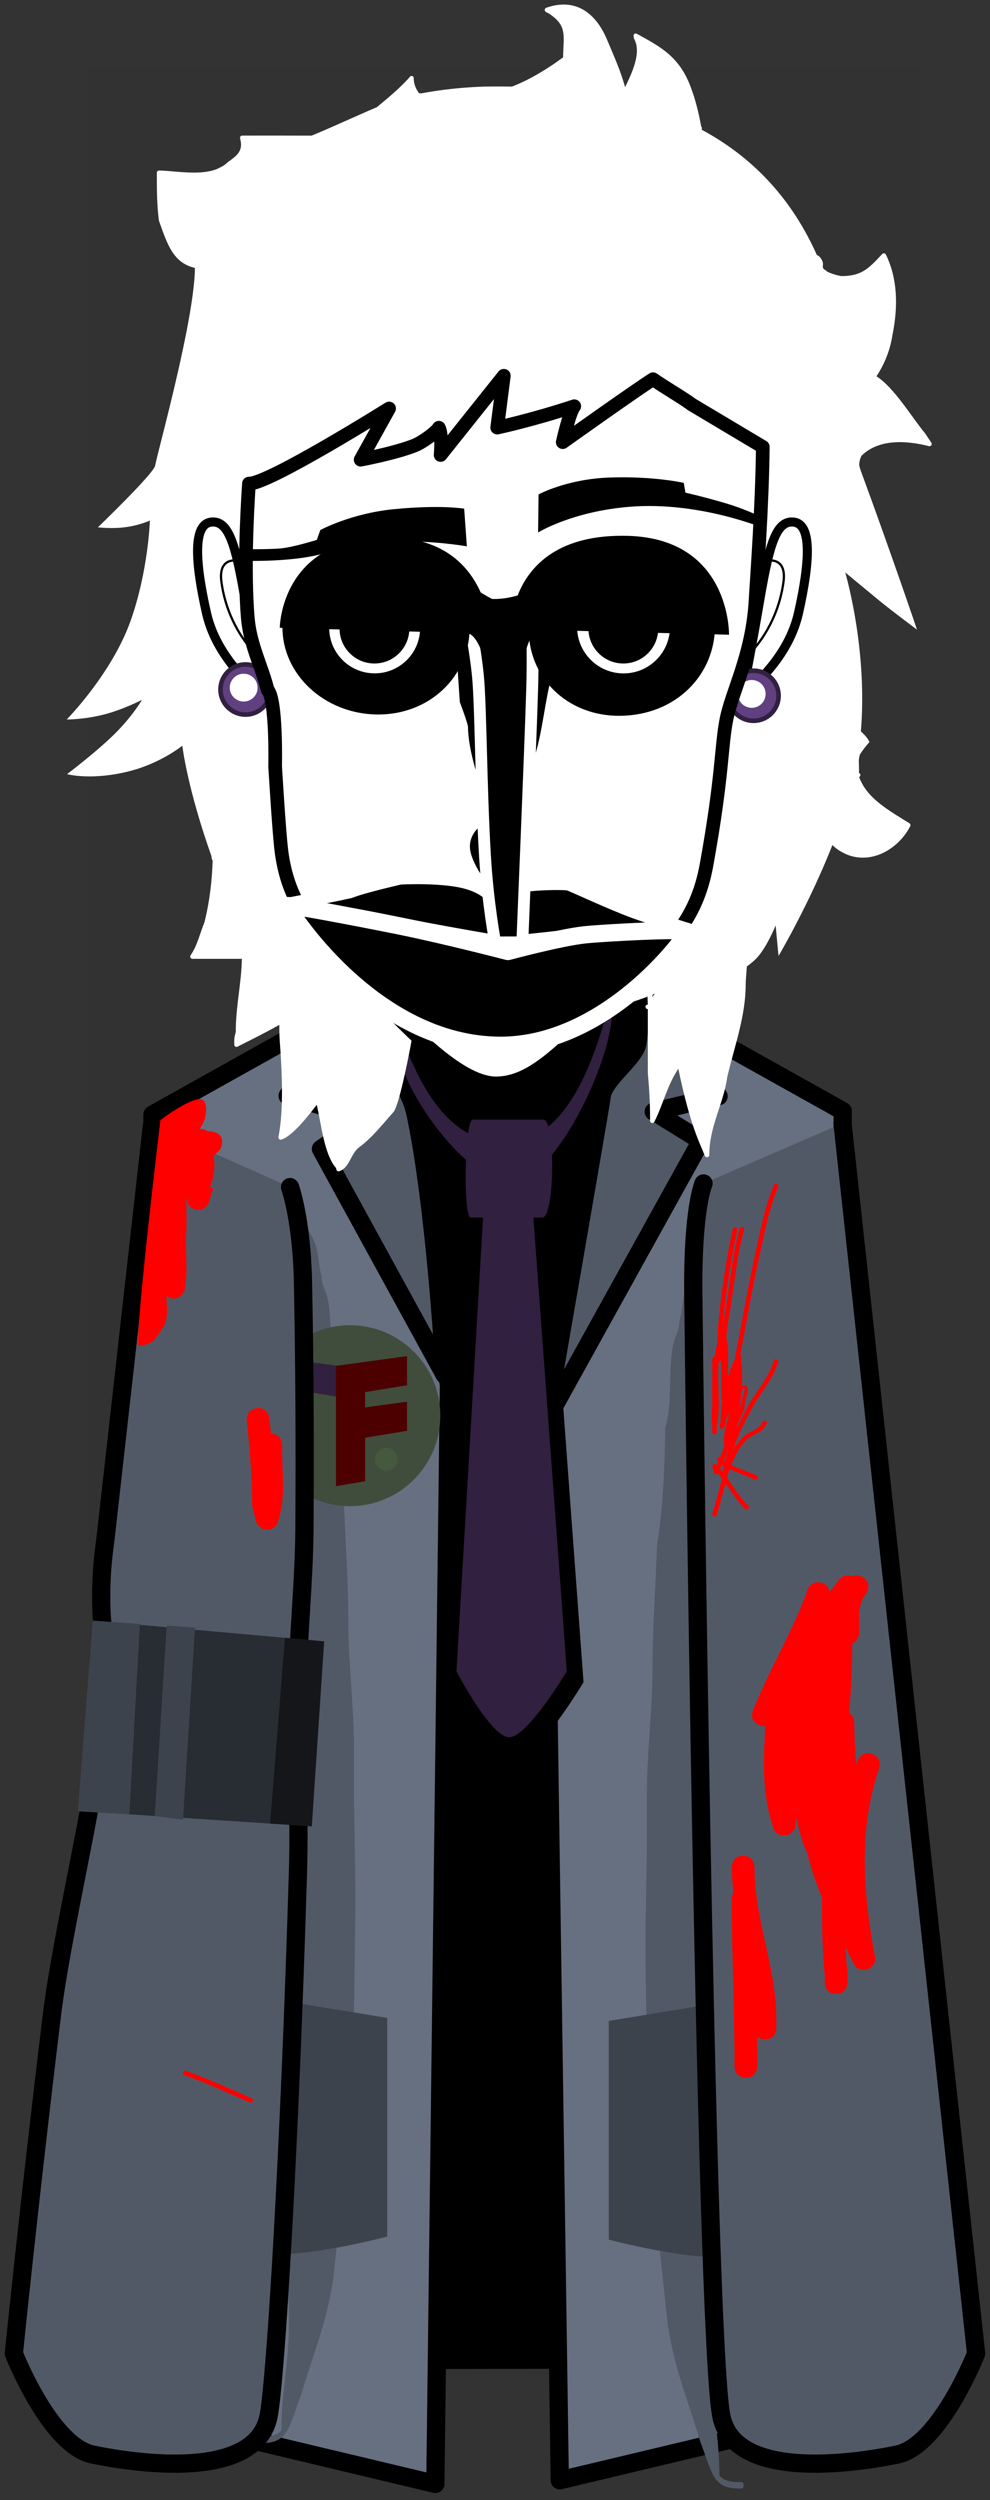 <?xml version="1.0" encoding="UTF-8"?>
<!DOCTYPE svg PUBLIC "-//W3C//DTD SVG 1.1//EN" "http://www.w3.org/Graphics/SVG/1.1/DTD/svg11.dtd">
<svg version="1.2" width="158mm" height="398.8mm" viewBox="0 0 15800 39880" preserveAspectRatio="xMidYMid" fill-rule="evenodd" stroke-width="28.222" stroke-linejoin="round" xmlns="http://www.w3.org/2000/svg" xmlns:ooo="http://xml.openoffice.org/svg/export" xmlns:xlink="http://www.w3.org/1999/xlink" xmlns:presentation="http://sun.com/xmlns/staroffice/presentation" xmlns:smil="http://www.w3.org/2001/SMIL20/" xmlns:anim="urn:oasis:names:tc:opendocument:xmlns:animation:1.0" xmlns:svg="urn:oasis:names:tc:opendocument:xmlns:svg-compatible:1.0" xml:space="preserve">
 <rect x="0" y="0" width="15800" height="39880" fill="#333333" stroke="none"/>
 <defs class="EmbeddedBulletChars">
  <g id="bullet-char-template-57356" transform="scale(0,-0)">
   <path d="M 580,1141 L 1163,571 580,0 -4,571 580,1141 Z"/>
  </g>
  <g id="bullet-char-template-57354" transform="scale(0,-0)">
   <path d="M 8,1128 L 1137,1128 1137,0 8,0 8,1128 Z"/>
  </g>
  <g id="bullet-char-template-10146" transform="scale(0,-0)">
   <path d="M 174,0 L 602,739 174,1481 1456,739 174,0 Z M 1358,739 L 309,1346 659,739 1358,739 Z"/>
  </g>
  <g id="bullet-char-template-10132" transform="scale(0,-0)">
   <path d="M 2015,739 L 1276,0 717,0 1260,543 174,543 174,936 1260,936 717,1481 1274,1481 2015,739 Z"/>
  </g>
  <g id="bullet-char-template-10007" transform="scale(0,-0)">
   <path d="M 0,-2 C -7,14 -16,27 -25,37 L 356,567 C 262,823 215,952 215,954 215,979 228,992 255,992 264,992 276,990 289,987 310,991 331,999 354,1012 L 381,999 492,748 772,1049 836,1024 860,1049 C 881,1039 901,1025 922,1006 886,937 835,863 770,784 769,783 710,716 594,584 L 774,223 C 774,196 753,168 711,139 L 727,119 C 717,90 699,76 672,76 641,76 570,178 457,381 L 164,-76 C 142,-110 111,-127 72,-127 30,-127 9,-110 8,-76 1,-67 -2,-52 -2,-32 -2,-23 -1,-13 0,-2 Z"/>
  </g>
  <g id="bullet-char-template-10004" transform="scale(0,-0)">
   <path d="M 285,-33 C 182,-33 111,30 74,156 52,228 41,333 41,471 41,549 55,616 82,672 116,743 169,778 240,778 293,778 328,747 346,684 L 369,508 C 377,444 397,411 428,410 L 1163,1116 C 1174,1127 1196,1133 1229,1133 1271,1133 1292,1118 1292,1087 L 1292,965 C 1292,929 1282,901 1262,881 L 442,47 C 390,-6 338,-33 285,-33 Z"/>
  </g>
  <g id="bullet-char-template-9679" transform="scale(0,-0)">
   <path d="M 813,0 C 632,0 489,54 383,161 276,268 223,411 223,592 223,773 276,916 383,1023 489,1130 632,1184 813,1184 992,1184 1136,1130 1245,1023 1353,916 1407,772 1407,592 1407,412 1353,268 1245,161 1136,54 992,0 813,0 Z"/>
  </g>
  <g id="bullet-char-template-8226" transform="scale(0,-0)">
   <path d="M 346,457 C 273,457 209,483 155,535 101,586 74,649 74,723 74,796 101,859 155,911 209,963 273,989 346,989 419,989 480,963 531,910 582,859 608,796 608,723 608,648 583,586 532,535 482,483 420,457 346,457 Z"/>
  </g>
  <g id="bullet-char-template-8211" transform="scale(0,-0)">
   <path d="M -4,459 L 1135,459 1135,606 -4,606 -4,459 Z"/>
  </g>
  <g id="bullet-char-template-61548" transform="scale(0,-0)">
   <path d="M 173,740 C 173,903 231,1043 346,1159 462,1274 601,1332 765,1332 928,1332 1067,1274 1183,1159 1299,1043 1357,903 1357,740 1357,577 1299,437 1183,322 1067,206 928,148 765,148 601,148 462,206 346,322 231,437 173,577 173,740 Z"/>
  </g>
 </defs>
 <g class="Page">
  <g class="Graphic">
   <g id="id3">
    <rect class="BoundingBox" stroke="none" fill="none" x="0" y="0" width="15800" height="39880"/>
    <path fill="rgb(0,0,0)" fill-opacity="0.012" stroke="none" d="M 1420,37882 L 1420,1072 14672,1072 14672,37882 1420,37882 Z"/>
    <path fill="rgb(0,0,0)" stroke="none" d="M 2996,37559 C 2996,37559 2916,23839 2896,20404 2891,19641 4006,18313 5396,16982 6165,16246 6543,15045 7986,15037 9457,15029 10098,16188 10865,16975 12183,18328 13031,19720 13031,20401 13028,22411 13034,24752 13044,27047 13068,32427 13114,37552 13114,37552 L 11785,37566 11765,20872 C 11765,20872 11774,20421 11408,20413 10973,20404 11035,20866 11035,20866 L 11061,37564 4957,37575 4918,20824 C 4918,20824 4954,20399 4553,20397 4159,20395 4196,20820 4196,20820 L 4241,37547 2996,37559 Z"/>
    <path fill="none" stroke="rgb(0,0,0)" stroke-width="436" stroke-linejoin="miter" d="M 2996,37559 C 2996,37559 2916,23839 2896,20404 2891,19641 4006,18313 5396,16982 6165,16246 6543,15045 7986,15037 9457,15029 10098,16188 10865,16975 12183,18328 13031,19720 13031,20401 13028,22411 13034,24752 13044,27047 13068,32427 13114,37552 13114,37552 L 11785,37566 11765,20872 C 11765,20872 11774,20421 11408,20413 10973,20404 11035,20866 11035,20866 L 11061,37564 4957,37575 4918,20824 C 4918,20824 4954,20399 4553,20397 4159,20395 4196,20820 4196,20820 L 4241,37547 2996,37559 Z"/>
    <path fill="rgb(102,112,128)" stroke="none" d="M 2459,38553 L 2433,17780 5798,15900 C 5798,15900 5348,16333 5495,16708 5604,16986 6305,17558 6376,17883 6629,19026 7165,22091 7165,22091 L 6948,39623 2459,38553 Z"/>
    <path fill="none" stroke="rgb(0,0,0)" stroke-width="291" stroke-linejoin="miter" d="M 2459,38553 L 2433,17780 5798,15900 C 5798,15900 5348,16333 5495,16708 5604,16986 6305,17558 6376,17883 6629,19026 7165,22091 7165,22091 L 6948,39623 2459,38553 Z"/>
    <path fill="rgb(102,112,128)" stroke="none" d="M 8934,39565 L 8690,22959 C 8690,22959 9648,19583 9900,18440 10068,17678 10084,15842 10084,15842 L 13449,17722 13423,38495 8934,39565 Z"/>
    <path fill="none" stroke="rgb(0,0,0)" stroke-width="291" stroke-linejoin="miter" d="M 8934,39565 L 8690,22959 C 8690,22959 9648,19583 9900,18440 10068,17678 10084,15842 10084,15842 L 13449,17722 13423,38495 8934,39565 Z"/>
    <path fill="rgb(82,89,102)" stroke="none" d="M 8711,22670 C 8711,22670 9566,17759 9605,17477 9643,17208 10136,16877 10173,16638 10304,15812 9968,15289 9968,15289 L 10488,15452 C 10488,15452 10609,16100 10724,16361 10879,16715 11468,17487 11468,17487 L 10434,17732 11189,18197 8711,22670 Z"/>
    <path fill="none" stroke="rgb(0,0,0)" stroke-width="291" stroke-linejoin="miter" stroke-linecap="round" d="M 8711,22670 C 8711,22670 9566,17759 9605,17477 9643,17208 10136,16877 10173,16638 10304,15812 9968,15289 9968,15289 L 10488,15452 C 10488,15452 10609,16100 10724,16361 10879,16715 11468,17487 11468,17487 L 10434,17732 11189,18197 8711,22670 Z"/>
    <path fill="rgb(82,89,102)" stroke="none" d="M 5272,15348 L 5840,15188 C 5840,15188 5555,15787 5778,16311 5950,16740 6500,17144 6633,17775 6957,19308 7098,21933 7098,21933 L 5122,18328 5827,17842 4591,17480 C 4591,17480 4911,17022 5058,16563 5204,16104 5272,15348 5272,15348 Z"/>
    <path fill="none" stroke="rgb(0,0,0)" stroke-width="291" stroke-linejoin="miter" stroke-linecap="round" d="M 5058,16563 C 5204,16104 5272,15348 5272,15348 L 5840,15188 C 5840,15188 5555,15787 5778,16311 5950,16740 6500,17144 6633,17775 6957,19308 7098,21933 7098,21933 L 5122,18328 5827,17842 4591,17480 C 4591,17480 4911,17022 5058,16563 L 5058,16563 Z"/>
    <path fill="rgb(82,89,102)" stroke="none" d="M 4693,19155 C 4726,19155 4726,19206 4726,19206 L 4726,19278 C 4726,19282 4726,19286 4726,19290 4821,19496 4972,19652 5043,19880 5087,20022 5084,20203 5134,20361 5134,20511 5191,20566 5223,20693 5323,21101 5229,21660 5358,22050 5362,22629 5394,23342 5486,23907 5511,24557 5560,25229 5560,25879 5560,26556 5650,27217 5650,27904 5650,28107 5650,28310 5650,28512 L 5650,28514 C 5650,29102 5672,29680 5672,30268 5672,30944 5650,31624 5650,32295 5649,32964 5539,33622 5538,34292 5463,34987 5392,35672 5316,36369 5201,37093 4999,37546 4804,38207 4612,38707 4605,38970 4193,38970 L 4140,38970 C 4140,38970 4106,38970 4106,38920 4106,38869 4140,38869 4140,38869 L 4193,38869 C 4341,38869 4429,38835 4493,38766 4492,38759 4492,38754 4492,38754 4492,38188 4611,37652 4611,37091 4611,36449 4564,35838 4564,35211 4565,34979 4646,34734 4684,34513 4744,34164 4708,33724 4707,33359 4707,33359 4707,33359 4707,33359 4707,33353 4707,33347 4707,33341 4706,33292 4699,33242 4684,33199 L 4683,33115 C 4683,33115 4683,33079 4703,33067 4692,32599 4659,32133 4659,31659 4659,30978 4600,30219 4697,29554 4720,28884 4707,28220 4707,27553 4707,26948 4600,26050 4780,25503 4777,25326 4779,25149 4779,24972 L 4779,24899 C 4779,24899 4779,24870 4794,24856 4783,24556 4760,24258 4710,24035 4687,23371 4707,22698 4707,22033 4707,21394 4707,20755 4707,20117 4707,19838 4664,19595 4660,19320 4635,19264 4614,19204 4600,19139 4600,19139 4589,19091 4621,19075 4653,19059 4664,19107 4664,19107 4668,19125 4672,19142 4677,19160 4681,19157 4686,19155 4693,19155 L 4693,19155 Z"/>
    <path fill="rgb(82,89,102)" stroke="none" d="M 11310,19831 C 11310,19831 11321,19783 11353,19799 11385,19815 11374,19863 11374,19863 11360,19928 11339,19988 11314,20044 11310,20319 11267,20563 11267,20841 L 11267,22757 C 11267,23422 11287,24095 11264,24760 11214,24982 11191,25281 11180,25580 11195,25594 11195,25624 11195,25624 L 11195,25696 C 11195,25873 11197,26050 11194,26227 11375,26774 11267,27673 11267,28277 11267,28945 11254,29609 11277,30278 11374,30943 11315,31703 11315,32383 11315,32857 11282,33323 11271,33792 11291,33803 11291,33839 11291,33839 L 11290,33923 C 11276,33966 11268,34016 11267,34065 11267,34071 11267,34077 11267,34083 11267,34083 11267,34083 11267,34083 11267,34449 11230,34889 11290,35237 11328,35458 11409,35703 11411,35936 11411,36562 11363,37173 11363,37815 11363,38376 11482,38912 11482,39478 11482,39478 11482,39483 11481,39490 11545,39559 11633,39593 11781,39593 L 11834,39593 C 11834,39593 11868,39593 11868,39644 11868,39695 11834,39695 11834,39695 L 11781,39695 C 11369,39694 11362,39431 11170,38931 10975,38270 10773,37817 10658,37093 10582,36396 10511,35711 10436,35016 10436,34346 10325,33688 10324,33020 10324,32349 10302,31668 10302,30992 10302,30405 10324,29827 10324,29239 L 10324,29237 10324,28629 C 10324,27941 10414,27281 10414,26604 10414,25953 10463,25281 10488,24631 10580,24067 10612,23354 10616,22774 10745,22384 10651,21825 10752,21417 10783,21291 10840,21235 10840,21085 10890,20928 10887,20746 10931,20605 11002,20376 11153,20220 11248,20015 11248,20011 11248,20006 11248,20002 L 11248,19930 C 11248,19930 11248,19879 11281,19879 11288,19879 11293,19881 11297,19884 11302,19867 11306,19849 11310,19831 Z"/>
    <path fill="rgb(64,77,60)" stroke="none" d="M 4141,22582 C 4141,21785 4787,21139 5584,21139 6381,21139 7027,21785 7027,22582 7027,23380 6381,24026 5584,24026 4787,24026 4141,23380 4141,22582 L 4141,22582 Z"/>
    <path fill="rgb(77,0,0)" stroke="none" d="M 5391,22279 L 5391,21784 6496,21632 6496,22097 5391,22279 Z"/>
    <path fill="rgb(77,0,0)" stroke="none" d="M 5391,23006 L 5391,22511 6496,22359 6496,22824 5391,23006 Z"/>
    <path fill="rgb(49,32,64)" stroke="none" d="M 4672,22162 L 4672,21690 5367,21784 5367,22279 4672,22162 Z"/>
    <path fill="rgb(77,0,0)" stroke="none" d="M 5362,23707 L 5362,21784 5827,21784 5827,23628 5362,23707 Z"/>
    <path fill="rgb(61,67,77)" stroke="none" d="M 2934,35144 L 2934,31656 6180,32189 6180,35677 C 6180,35677 4821,36036 4238,35940 3760,35862 2934,35144 2934,35144 L 2934,35144 Z"/>
    <path fill="rgb(61,67,77)" stroke="none" d="M 11657,35989 C 11074,36084 9716,35726 9716,35726 L 9716,32237 12962,31704 12962,35193 C 12962,35193 12135,35910 11657,35989 L 11657,35989 Z"/>
    <path fill="rgb(82,89,102)" stroke="none" d="M 4629,18936 C 4629,18936 4815,19457 4835,20438 4861,21695 4867,23030 4859,24382 4854,25203 4756,26148 4741,26969 4723,27995 4785,28895 4755,29874 4624,34248 4403,37899 4290,38524 4098,39587 2161,39294 1480,39154 799,39015 221,37543 221,37543 221,37543 473,35057 827,32156 990,30820 1504,28776 1668,27294 1740,26639 1631,26091 1618,25653 1601,25076 1667,24690 1689,24500 1976,21946 2425,17955 2425,17955 Z"/>
    <path fill="none" stroke="rgb(0,0,0)" stroke-width="291" stroke-linejoin="miter" stroke-linecap="round" d="M 4629,18936 C 4629,18936 4815,19457 4835,20438 4861,21695 4867,23030 4859,24382 4854,25203 4756,26148 4741,26969 4723,27995 4785,28895 4755,29874 4624,34248 4403,37899 4290,38524 4098,39587 2161,39294 1480,39154 799,39015 221,37543 221,37543 221,37543 473,35057 827,32156 990,30820 1504,28776 1668,27294 1740,26639 1631,26091 1618,25653 1601,25076 1667,24690 1689,24500 1976,21946 2425,17955 2425,17955"/>
    <path fill="rgb(82,89,102)" stroke="none" d="M 13446,17919 L 15578,37543 C 15578,37543 14999,39015 14318,39154 13638,39294 11701,39587 11509,38524 11316,37462 11150,27889 11065,20656 11049,19276 11228,18878 11228,18878 Z"/>
    <path fill="none" stroke="rgb(0,0,0)" stroke-width="291" stroke-linejoin="miter" stroke-linecap="round" d="M 13446,17919 L 15578,37543 C 15578,37543 14999,39015 14318,39154 13638,39294 11701,39587 11509,38524 11316,37462 11150,27889 11065,20656 11049,19276 11228,18878 11228,18878"/>
    <path fill="rgb(255,0,0)" stroke="none" d="M 13634,27480 C 13634,27705 13649,27928 13666,28151 13672,28132 13678,28112 13685,28092 13685,28092 13742,27920 13914,27978 14087,28035 14029,28207 14029,28207 13704,29178 13771,30146 13954,31156 L 13963,31207 C 13963,31207 13964,31209 13964,31215 13970,31251 13969,31300 13938,31343 13919,31372 13890,31398 13842,31412 13795,31429 13756,31427 13724,31414 13673,31399 13643,31360 13626,31327 13623,31323 13622,31320 13622,31320 13579,31235 13537,31151 13495,31069 13502,31204 13511,31339 13525,31474 L 13526,31623 C 13526,31623 13526,31805 13344,31805 13162,31805 13162,31623 13162,31623 L 13163,31511 C 13122,31099 13119,30684 13119,30270 13024,30041 12942,29804 12880,29545 12811,29428 12751,29187 12710,28994 L 12694,29110 C 12693,29148 12680,29195 12637,29231 12613,29256 12578,29275 12529,29277 12480,29284 12443,29271 12414,29251 12366,29224 12345,29179 12337,29142 12150,28570 12190,28082 12212,27534 12185,27537 12154,27533 12118,27519 11949,27452 12017,27283 12017,27283 12239,26732 12542,26200 12780,25647 L 12881,25377 C 12889,25339 12910,25297 12958,25269 12986,25249 13024,25235 13072,25242 13121,25243 13156,25263 13181,25287 13220,25319 13235,25360 13238,25396 13252,25380 13265,25364 13278,25348 L 13385,25206 C 13385,25206 13475,25085 13602,25147 13645,25125 13705,25117 13776,25164 13927,25265 13826,25416 13826,25416 L 13771,25492 C 13689,25687 13712,25826 13712,26042 13712,26042 13712,26172 13602,26212 13601,26579 13585,26952 13552,27323 13634,27373 13634,27480 13634,27480 L 13634,27480 Z"/>
    <path fill="rgb(255,0,0)" stroke="none" d="M 11722,32960 L 11722,32852 C 11722,31995 11678,31143 11678,30286 11678,30286 11678,30233 11706,30185 11690,30052 11679,29919 11678,29785 11678,29785 11678,29604 11860,29604 12042,29604 12042,29785 12042,29785 12035,30587 12385,31377 12390,32178 L 12390,32352 C 12390,32352 12390,32533 12208,32533 12149,32533 12110,32514 12083,32489 12084,32610 12085,32731 12085,32852 L 12085,32960 C 12085,32960 12085,33142 11903,33142 11722,33142 11722,32960 11722,32960 Z"/>
    <path fill="rgb(255,0,0)" stroke="none" d="M 3521,18319 C 3502,18364 3448,18394 3408,18438 3441,18611 3414,18778 3351,18938 L 3402,18953 3338,19167 C 3317,19244 3246,19300 3163,19300 3073,19300 2998,19234 2984,19148 L 2972,19081 C 2974,19300 2985,19551 2965,19781 2973,19974 2975,20165 2975,20346 L 2969,20356 2974,20356 2952,20550 C 2943,20642 2866,20714 2771,20714 2729,20714 2690,20699 2659,20674 2657,20682 2655,20689 2654,20697 2673,20889 2680,21083 2590,21193 2582,21202 2574,21211 2565,21220 L 2571,21225 2464,21375 C 2431,21422 2280,21469 2218,21469 2126,21469 2560,17868 2560,17868 2560,17868 3005,17527 3197,17533 3325,17537 3307,17823 3218,17956 3208,17973 3197,17991 3187,18011 3233,18011 3280,18010 3308,18045 3446,18040 3609,18107 3521,18319 Z M 3413,18170 C 3414,18170 3415,18170 3416,18169 3413,18166 3410,18162 3406,18159 3409,18162 3411,18166 3413,18170 Z M 3401,18154 C 3402,18155 3403,18155 3403,18156 3402,18155 3401,18154 3400,18152 L 3401,18154 Z"/>
    <path fill="rgb(255,0,0)" stroke="none" d="M 4504,23168 C 4503,23552 4560,23879 4443,24252 4437,24290 4419,24333 4373,24364 4345,24386 4309,24402 4260,24398 4211,24400 4175,24382 4149,24359 4104,24327 4088,24283 4084,24244 L 4026,24037 C 4022,23576 3989,23123 3938,22665 3938,22665 3918,22484 4099,22464 4279,22444 4299,22625 4299,22625 4308,22707 4317,22789 4325,22870 4504,22872 4504,23052 4504,23052 L 4504,23168 Z"/>
    <path fill="rgb(255,0,0)" stroke="none" d="M 2922,33055 C 2934,33021 2968,33034 2968,33034 L 3015,33050 C 3356,33174 3684,33328 4017,33470 4017,33470 4050,33485 4036,33518 4022,33551 3988,33537 3988,33537 3656,33395 3330,33242 2990,33119 L 2944,33102 C 2944,33102 2909,33089 2922,33055 L 2922,33055 Z"/>
    <path fill="rgb(255,0,0)" stroke="none" d="M 12091,23587 C 12075,23620 12042,23603 12042,23603 L 12042,23603 C 11926,23546 11776,23498 11646,23435 11630,23480 11616,23525 11602,23571 11703,23712 11795,23863 11916,23993 L 11940,24019 C 11940,24019 11964,24045 11938,24070 11911,24095 11886,24068 11886,24068 L 11862,24042 C 11757,23929 11673,23798 11586,23673 11586,23676 11586,23678 11586,23680 11586,23680 11586,23707 11562,23715 11521,23870 11485,24024 11439,24164 11439,24164 11427,24198 11393,24187 11358,24175 11370,24141 11370,24141 11424,23977 11465,23797 11515,23619 11516,23605 11517,23592 11518,23579 11499,23553 11479,23528 11459,23503 11452,23512 11442,23518 11430,23518 11413,23518 11399,23506 11395,23490 L 11370,23402 C 11367,23395 11366,23385 11370,23375 11373,23369 11377,23362 11386,23358 11394,23352 11402,23351 11409,23353 11420,23353 11428,23359 11432,23366 11435,23368 11437,23371 11440,23374 11448,23355 11456,23336 11464,23318 11460,23314 11455,23310 11451,23306 11451,23306 11426,23280 11451,23254 11467,23239 11483,23242 11492,23247 11517,23186 11540,23125 11563,23063 11551,23022 11550,22967 11556,22910 11565,22811 11592,22710 11627,22609 11627,22585 11628,22560 11630,22535 11617,22577 11603,22615 11586,22647 11586,22664 11585,22680 11585,22697 L 11580,22703 11583,22704 11554,22770 C 11549,22783 11536,22792 11520,22792 11500,22792 11484,22776 11484,22756 11484,22754 11484,22752 11485,22750 L 11495,22678 11502,22679 C 11499,22582 11507,22474 11524,22364 11524,22352 11525,22340 11526,22327 11513,22317 11513,22299 11513,22299 11513,22103 11508,21901 11509,21699 11505,21708 11495,21717 11477,21717 11475,21717 11473,21717 11471,21717 11440,22059 11506,22413 11441,22742 11441,22752 11441,22762 11441,22771 L 11441,22844 C 11441,22864 11424,22880 11404,22880 11384,22880 11368,22864 11368,22844 11368,22833 11368,22748 11368,22737 11343,22639 11368,22492 11368,22408 11368,22286 11366,22166 11368,22048 11368,21926 11368,21804 11368,21681 11368,21681 11368,21647 11401,21645 11412,21580 11426,21514 11445,21448 11459,21089 11501,20725 11555,20374 11592,20132 11632,19894 11684,19656 L 11696,19602 C 11696,19602 11704,19566 11739,19574 11775,19582 11767,19617 11767,19617 L 11755,19672 C 11703,19909 11664,20145 11627,20385 11583,20667 11548,20958 11528,21247 11537,21159 11548,21072 11563,20986 11645,20536 11677,20064 11799,19623 L 11805,19600 C 11805,19600 11815,19565 11850,19575 11885,19584 11875,19619 11875,19619 L 11869,19643 C 11748,20081 11716,20551 11635,20999 11613,21116 11600,21236 11592,21357 11617,21424 11621,21546 11622,21603 11623,21726 11619,21848 11614,21970 11647,21865 11685,21768 11724,21687 11733,21638 11742,21588 11752,21538 11852,21039 11933,20536 12045,20040 12130,19661 12197,19271 12349,18913 L 12352,18905 C 12352,18905 12366,18872 12400,18886 12433,18900 12419,18933 12419,18933 L 12416,18941 C 12266,19296 12200,19681 12116,20056 12004,20551 11923,21054 11824,21553 11820,21570 11817,21587 11813,21605 11822,21611 11827,21620 11828,21631 L 11834,21703 11825,21704 C 11848,21827 11849,21970 11839,22120 11905,22063 11972,22136 11917,22275 11890,22347 11885,22408 11876,22484 11835,22569 11799,22655 11764,22741 11762,22757 11760,22772 11758,22787 11815,22662 11876,22544 11933,22438 12056,22216 12250,21992 12333,21755 L 12351,21705 C 12351,21705 12363,21671 12398,21683 12432,21696 12420,21730 12420,21730 L 12402,21780 C 12314,22021 12122,22246 11997,22473 11908,22637 11809,22833 11731,23036 11730,23055 11729,23074 11728,23092 11765,23032 11808,22976 11857,22925 11942,22837 12080,22817 12138,22729 L 12174,22678 C 12174,22678 12195,22648 12225,22669 12254,22690 12233,22720 12233,22720 L 12197,22771 C 12121,22872 12002,22879 11909,22975 11802,23085 11728,23221 11671,23369 11802,23434 11960,23481 12074,23538 L 12075,23538 C 12075,23538 12107,23554 12091,23587 L 12091,23587 Z M 11704,23109 C 11697,23129 11690,23150 11683,23170 11696,23145 11710,23120 11725,23096 11718,23101 11711,23105 11704,23109 L 11704,23109 Z M 11621,23129 C 11619,23128 11618,23128 11617,23128 11596,23184 11574,23241 11551,23297 11556,23301 11561,23304 11567,23308 11582,23249 11600,23189 11621,23129 L 11621,23129 Z M 11494,23431 L 11494,23432 11494,23432 11494,23432 C 11506,23447 11519,23462 11531,23477 11536,23446 11542,23414 11549,23382 11540,23376 11532,23370 11523,23364 11514,23387 11504,23409 11494,23431 L 11494,23431 Z M 11659,23015 C 11654,23031 11648,23046 11642,23062 11642,23063 11643,23064 11643,23065 11648,23050 11654,23035 11660,23020 11660,23018 11660,23017 11659,23015 L 11659,23015 Z M 11829,22231 C 11822,22312 11811,22394 11801,22475 11802,22472 11804,22468 11806,22464 11810,22427 11893,22162 11887,22154 11860,22119 11844,22168 11829,22231 L 11829,22231 Z"/>
    <path fill="rgb(40,44,51)" stroke="none" d="M 1331,28894 L 1481,25852 5173,26182 4976,29133 1331,28894 Z"/>
    <path fill="rgb(61,67,77)" stroke="none" d="M 1243,28894 L 1481,25852 2233,25905 2064,28942 1243,28894 Z"/>
    <path fill="rgb(61,67,77)" stroke="none" d="M 2921,29028 L 2470,28969 2660,25931 3112,25962 2921,29028 Z"/>
    <path fill="rgb(20,22,26)" stroke="none" d="M 4548,26126 L 5173,26182 4976,29133 4311,29089 4548,26126 Z"/>
    <path fill="rgb(69,89,62)" stroke="none" d="M 5984,23276 C 5984,23176 6065,23094 6166,23094 6266,23094 6347,23176 6347,23276 6347,23377 6266,23458 6166,23458 6065,23458 5984,23377 5984,23276 L 5984,23276 Z"/>
    <path fill="rgb(0,0,0)" stroke="none" d="M 7255,26834 L 7725,18810 C 7951,18695 8164,18550 8294,18517 8412,18487 8553,18505 8700,18530 L 9313,26834 C 9313,26834 8579,28062 8239,28062 7894,28062 7255,26834 7255,26834 L 7255,26834 Z"/>
    <path fill="rgb(0,0,0)" stroke="none" d="M 7815,16629 C 7797,16633 7763,16603 7719,16554 7809,16554 7918,16554 8037,16554 7961,16589 7886,16615 7815,16629 L 7815,16629 Z"/>
    <path fill="rgb(49,32,64)" stroke="none" d="M 9768,16122 C 9768,16971 8818,18873 8150,18873 7483,18873 6308,17349 6308,16500 6308,15651 6585,18336 8150,18226 9514,18129 9768,15274 9768,16122 L 9768,16122 Z"/>
    <path fill="rgb(49,32,64)" stroke="none" d="M 7770,18382 L 8434,18355 9046,26660 C 9046,26660 8419,27712 8127,27712 7832,27712 7285,26660 7285,26660 L 7770,18382 Z"/>
    <path fill="rgb(49,32,64)" stroke="none" d="M 8672,17859 C 8866,17859 8858,19423 8654,19423 L 7512,19423 C 7389,19423 7412,17859 7548,17859 L 8672,17859 Z"/>
    <path fill="rgb(255,255,255)" stroke="none" d="M 1562,8412 C 1562,8412 2458,7551 2477,7425 2508,7216 3441,3918 2986,3947 2530,3975 2821,2833 3766,2575 4010,2508 4694,2276 4782,2241 5481,1966 6140,1618 6518,1532 6880,1450 7274,1398 7704,1382 14191,1249 13374,6520 13740,7515 14241,8878 14635,10044 14635,10044 14635,10044 14233,9745 14042,9588 13864,9442 13489,9131 13489,9131 13489,9131 13939,10635 13680,12139 13453,13518 12425,15249 12425,15249 L 12379,14763 C 12379,14763 12230,15130 12065,15295 11899,15460 11589,15622 11589,15622 L 11430,15205 C 11430,15205 10598,16273 8085,16252 5715,16215 4296,14700 4296,14700 L 4279,15086 C 4279,15086 3713,14607 3381,13675 2985,12563 2910,11895 2910,11895 2910,11895 2570,12171 2079,12298 1464,12458 1070,12349 1070,12349 1070,12349 1594,11954 1881,11655 2137,11389 2266,11164 2266,11164 2266,11164 1959,11322 1651,11400 1328,11480 1065,11477 1065,11477 1065,11477 1788,10744 2087,9896 2369,9095 2392,8303 2392,8303 2392,8303 2194,8399 1908,8419 1727,8431 1562,8412 1562,8412 L 1562,8412 Z"/>
    <path fill="rgb(255,255,255)" stroke="none" d="M 3759,13818 C 3950,13912 4208,13950 4376,14040 4571,14145 4711,14414 4880,14563 5192,14838 5585,15113 5745,15507 5751,15516 5751,15525 5749,15532 5748,15540 5744,15548 5735,15554 L 5714,15575 C 5485,15801 5149,15947 4872,16097 4527,16326 4170,16506 3798,16692 3794,16696 3787,16699 3778,16700 3771,16701 3763,16700 3756,16695 3748,16691 3744,16683 3741,16677 3738,16669 3737,16662 3739,16656 L 3739,16590 C 3740,16547 3750,16505 3763,16464 3761,16059 3854,15683 3860,15295 3612,15295 3325,15295 3080,15295 3074,15296 3066,15296 3057,15291 3051,15289 3044,15284 3040,15276 3035,15268 3035,15260 3037,15253 3038,15243 3042,15237 3046,15232 L 3052,15223 C 3152,15072 3194,14879 3263,14712 3346,14379 3383,14059 3394,13728 3389,13719 3384,13710 3379,13700 L 3375,13659 C 3375,13659 3375,13634 3397,13625 3399,13523 3398,13420 3397,13314 3299,13003 3066,12508 3061,12206 3061,12206 3061,12169 3097,12169 3133,12169 3133,12206 3133,12206 3131,12290 3203,12311 3228,12388 3328,12687 3375,12998 3468,13303 3472,13442 3472,13578 3468,13712 3539,13834 3585,13816 3759,13818 L 3759,13818 Z"/>
    <path fill="rgb(255,255,255)" stroke="none" d="M 6711,1484 C 6714,1501 6719,1517 6726,1533 6870,1684 7114,1754 7311,1610 7473,1585 7626,1549 7784,1485 L 7795,1481 C 7795,1481 7796,1481 7798,1480 7801,1479 7802,1479 7802,1479 8169,1430 8557,1214 8868,1000 8905,973 8942,947 8980,920 L 8987,914 C 8990,571 9064,413 8757,214 L 8718,194 C 8712,192 8705,188 8700,178 8696,173 8693,165 8694,156 8695,146 8698,139 8703,134 8709,126 8717,123 8723,122 9171,-33 9500,188 9687,630 9792,881 9904,1125 9976,1391 10086,1163 10245,836 10117,613 L 10113,583 C 10111,576 10110,567 10114,557 10116,550 10120,543 10128,539 10135,534 10142,533 10148,534 10157,535 10163,537 10167,541 10544,747 10836,903 11016,1369 11096,1576 11151,1796 11191,2020 11203,2030 11203,2048 11203,2048 L 11198,2057 C 11245,2328 11272,2604 11297,2870 11313,3039 11316,3209 11324,3378 L 11327,3427 C 11327,3427 11328,3464 11294,3465 11261,3467 11259,3431 11259,3431 L 11257,3382 C 11249,3214 11246,3045 11230,2878 11206,2626 11181,2366 11139,2110 11099,2116 11068,2132 11019,2132 10691,2309 10131,2109 9774,2109 9379,2096 8909,1987 8518,1901 8434,1883 7971,1828 7943,1745 7916,1664 8006,1562 8108,1480 8010,1513 7912,1537 7814,1551 L 7808,1553 C 7652,1616 7496,1658 7335,1678 7239,1746 7037,1747 6864,1711 6920,1775 6971,1843 6974,1927 6963,2310 6565,2361 6331,2512 6213,2588 6150,2720 6026,2786 5894,2788 5764,2779 5635,2758 5597,2884 5552,3007 5521,3108 5363,3540 5121,4014 4714,4246 4369,4443 4034,4659 3683,4849 3683,4849 3672,4854 3661,4852 3634,4903 3607,4953 3578,5004 3464,5211 3275,5366 3050,5407 L 3043,5408 C 3037,5411 3029,5412 3020,5408 3014,5406 3008,5402 3003,5393 2998,5386 2997,5378 2998,5371 2998,5360 3002,5353 3007,5348 3194,5053 3147,4638 3292,4324 L 3291,4295 C 2802,4282 2697,3979 2537,3522 2505,3283 2503,3047 2503,2805 L 2503,2757 C 2503,2744 2508,2736 2513,2731 2518,2725 2525,2720 2537,2720 2538,2720 2538,2720 2538,2720 2852,2725 3371,2848 3635,2587 3765,2494 3881,2418 3838,2235 L 3833,2215 C 3832,2211 3831,2206 3831,2200 3831,2189 3833,2182 3837,2177 3841,2171 3847,2167 3856,2164 3862,2163 3866,2163 3871,2163 4265,2163 4658,2162 5052,2164 5066,2160 5081,2156 5095,2153 5125,2160 5155,2165 5187,2169 5424,2073 5636,1891 5877,1828 6092,1639 6302,1485 6506,1266 L 6541,1227 C 6545,1221 6551,1215 6561,1213 6567,1211 6574,1210 6582,1215 6591,1218 6596,1224 6599,1230 6604,1239 6604,1247 6603,1254 6604,1339 6637,1421 6690,1490 L 6711,1484 Z"/>
    <path fill="rgb(255,255,255)" stroke="none" d="M 13748,7272 C 13589,7581 14015,8106 13796,8385 13743,8452 13608,8424 13535,8449 12988,8442 12984,7524 13039,7146 13099,6737 13014,6106 12914,5709 12871,5217 12761,4788 12809,4291 12823,4262 12851,4212 12885,4167 12753,4008 12657,3809 12526,3613 12526,3613 12505,3583 12536,3562 12566,3542 12586,3573 12586,3573 12713,3763 12803,3958 12931,4113 12992,4055 13064,4036 13122,4160 13158,4235 13093,4270 13179,4312 L 13201,4333 C 13266,4364 13340,4389 13426,4404 13735,4405 13851,4297 14053,4081 L 14074,4058 C 14077,4053 14082,4048 14090,4045 14090,4045 14090,4045 14090,4045 14096,4042 14103,4039 14111,4040 14120,4042 14126,4046 14131,4051 14131,4051 14131,4051 14131,4051 14137,4057 14141,4063 14142,4068 14328,4455 14333,4899 14244,5339 14208,5579 14121,5800 13988,6003 14269,6180 14551,6656 14765,6914 14792,6955 14820,6996 14847,7037 L 14860,7057 C 14865,7062 14870,7069 14869,7080 14870,7087 14869,7095 14863,7103 14858,7111 14851,7115 14844,7116 14834,7120 14825,7119 14819,7115 14455,7024 14019,7001 13748,7272 L 13748,7272 Z M 13010,4199 C 13002,4187 12995,4178 12986,4175 12994,4183 13002,4191 13010,4199 L 13010,4199 Z"/>
    <path fill="rgb(255,255,255)" stroke="none" d="M 13731,12363 C 13731,12382 13721,12391 13711,12395 13826,12706 14111,12884 14445,13090 14466,13103 14487,13116 14507,13128 L 14512,13131 C 14523,13137 14527,13145 14529,13152 14532,13160 14532,13169 14526,13180 14353,13523 13925,13802 13508,13628 13377,13571 13264,13483 13190,13361 L 13158,13309 C 13154,13304 13152,13298 13151,13293 13149,13289 13148,13283 13149,13276 13152,12942 13309,12527 13469,12236 13469,12235 13468,12235 13468,12234 13334,11934 13223,11566 13222,11202 13221,11195 13222,11185 13230,11177 13234,11171 13240,11166 13250,11165 13259,11162 13267,11163 13273,11166 13284,11170 13289,11179 13292,11186 L 13323,11248 C 13382,11366 13484,11457 13585,11540 L 13585,10885 C 13585,10885 13585,10849 13622,10849 13658,10849 13658,10885 13658,10885 L 13658,11599 C 13752,11675 13836,11748 13876,11836 13811,11911 13765,11970 13724,12035 13714,12070 13706,12105 13706,12145 13706,12168 13713,12263 13708,12329 13718,12333 13731,12342 13731,12363 L 13731,12363 Z M 13517,12152 C 13542,12102 13563,12057 13585,12014 L 13585,11628 C 13485,11554 13382,11481 13300,11355 13322,11637 13400,11935 13512,12160 13514,12158 13515,12155 13517,12152 Z M 13552,12237 C 13554,12242 13557,12247 13560,12251 13559,12242 13559,12232 13559,12224 13557,12228 13554,12233 13552,12237 Z"/>
    <path fill="rgb(255,255,255)" stroke="none" d="M 4459,16268 C 4423,16270 4421,16233 4421,16233 L 4426,16212 C 4426,16212 4426,16212 4426,16212 4426,16211 4426,16211 4426,16211 L 4437,16160 C 4450,16155 4459,16150 4466,16145 4467,16127 4468,16109 4469,16091 4461,16082 4449,16073 4437,16063 4437,16059 4438,16054 4438,16050 4436,16053 4434,16056 4432,16059 4392,16026 4344,15985 4359,15926 4384,15826 4440,15738 4501,15652 4509,15536 4513,15420 4511,15305 4511,15305 4511,15268 4547,15268 4583,15267 4584,15304 4584,15304 4585,15384 4583,15465 4580,15546 4687,15399 4785,15248 4758,15042 4761,14986 4732,14899 4762,14844 4965,15097 5259,15294 5433,15568 5810,15878 6609,16329 6612,16346 6563,16669 6375,17630 6281,17737 6105,17935 5937,18150 5735,18298 5600,18396 5578,18627 5418,18682 5418,18683 5417,18683 5417,18683 5404,18687 5394,18686 5387,18682 5380,18678 5373,18671 5369,18658 5369,18657 5369,18656 5369,18655 L 5362,18631 C 5172,18412 5127,17926 5055,17624 4931,17784 4677,18115 4498,18176 4492,18179 4485,18181 4475,18180 4469,18179 4461,18177 4454,18171 4448,18165 4445,18157 4444,18151 4442,18142 4443,18135 4445,18129 L 4448,18114 C 4530,17687 4499,17062 4465,16611 4457,16497 4456,16382 4460,16267 4460,16267 4459,16267 4459,16268 L 4459,16268 Z M 4426,16211 C 4429,16162 4433,16112 4437,16063 4436,16062 4434,16060 4432,16059 4413,16088 4395,16117 4379,16145 4367,16166 4393,16187 4426,16212 L 4426,16211 Z"/>
    <path fill="rgb(255,255,255)" stroke="none" d="M 12130,9544 C 12280,8675 12391,8292 12673,8329 12955,8367 12931,8947 12743,9782 12564,10575 11847,11086 11847,11086 11847,11086 11981,10413 12130,9544 L 12130,9544 Z"/>
    <path fill="none" stroke="rgb(0,0,0)" stroke-width="145" stroke-linejoin="miter" d="M 12130,9544 C 12280,8675 12391,8292 12673,8329 12955,8367 12931,8947 12743,9782 12564,10575 11847,11086 11847,11086 11847,11086 11981,10413 12130,9544 L 12130,9544 Z"/>
    <path fill="none" stroke="rgb(0,0,0)" stroke-width="36" stroke-linejoin="miter" stroke-linecap="round" d="M 12190,8953 C 12190,8953 12565,8836 12504,9284 12394,10088 11876,10513 11876,10513"/>
    <path fill="rgb(96,64,128)" stroke="none" d="M 12027,10699 C 12247,10699 12426,10878 12426,11099 12426,11319 12247,11498 12027,11498 11806,11498 11627,11319 11627,11099 11627,10878 11806,10699 12027,10699 Z"/>
    <path fill="none" stroke="rgb(49,32,64)" stroke-width="73" stroke-linejoin="miter" d="M 11627,11099 C 11627,10878 11806,10699 12027,10699 12247,10699 12426,10878 12426,11099 12426,11319 12247,11498 12027,11498 11806,11498 11627,11319 11627,11099 L 11627,11099 Z"/>
    <path fill="rgb(255,255,255)" stroke="none" d="M 11997,10847 C 12120,10847 12219,10946 12219,11069 12219,11192 12120,11291 11997,11291 11875,11291 11775,11192 11775,11069 11775,10946 11875,10847 11997,10847 Z"/>
    <path fill="rgb(255,255,255)" stroke="none" d="M 4191,11086 C 4191,11086 3475,10575 3296,9782 3107,8947 3083,8367 3365,8329 3647,8292 3758,8675 3908,9544 4057,10413 4191,11086 4191,11086 L 4191,11086 Z"/>
    <path fill="none" stroke="rgb(0,0,0)" stroke-width="145" stroke-linejoin="miter" d="M 4191,11086 C 4191,11086 3475,10575 3296,9782 3107,8947 3083,8367 3365,8329 3647,8292 3758,8675 3908,9544 4057,10413 4191,11086 4191,11086 L 4191,11086 Z"/>
    <path fill="none" stroke="rgb(0,0,0)" stroke-width="36" stroke-linejoin="miter" stroke-linecap="round" d="M 4162,10513 C 4162,10513 3644,10088 3534,9284 3473,8836 3848,8953 3848,8953"/>
    <path fill="rgb(96,64,128)" stroke="none" d="M 3519,10999 C 3519,10778 3698,10599 3919,10599 4139,10599 4318,10778 4318,10999 4318,11220 4139,11399 3919,11399 3698,11399 3519,11220 3519,10999 L 3519,10999 Z"/>
    <path fill="none" stroke="rgb(49,32,64)" stroke-width="73" stroke-linejoin="miter" d="M 3519,10999 C 3519,10778 3698,10599 3919,10599 4139,10599 4318,10778 4318,10999 4318,11220 4139,11399 3919,11399 3698,11399 3519,11220 3519,10999 Z"/>
    <path fill="rgb(255,255,255)" stroke="none" d="M 3889,10747 C 4012,10747 4111,10847 4111,10969 4111,11092 4012,11191 3889,11191 3766,11191 3667,11092 3667,10969 3667,10847 3766,10747 3889,10747 Z"/>
    <path fill="rgb(255,255,255)" stroke="none" d="M 10305,16074 C 10291,16041 10325,16027 10325,16027 L 10339,16027 C 10339,15953 10339,15880 10339,15806 10339,15806 10339,15770 10375,15770 10411,15770 10411,15806 10411,15806 10411,15840 10411,15874 10411,15908 10474,15806 10538,15755 10639,15666 10651,15656 10672,15443 10706,15396 10842,15204 11014,15104 11214,14998 11327,14929 11724,14707 11854,14805 11992,14909 11901,15534 11901,15700 11901,16213 11720,16696 11606,17183 11550,17600 11320,17967 11320,18421 11320,18429 11319,18439 11311,18447 11307,18452 11300,18457 11291,18458 11281,18461 11273,18459 11267,18456 11257,18451 11252,18443 11249,18436 11230,18391 11186,18286 11167,18241 11016,17884 10906,17436 10826,17048 10647,17316 10587,17607 10445,17892 10442,17899 10437,17907 10426,17911 10420,17914 10412,17916 10403,17913 10393,17911 10387,17906 10383,17901 10375,17893 10374,17883 10375,17875 L 10375,17840 C 10375,17596 10361,17358 10339,17116 10338,16776 10339,16436 10339,16097 10328,16097 10313,16094 10305,16074 L 10305,16074 Z"/>
    <path fill="rgb(255,255,255)" stroke="none" d="M 3953,9839 C 3896,9112 3940,8209 3973,7714 4274,7729 6210,6516 6210,6516 L 5756,7333 C 5756,7333 6298,7232 6615,7107 6756,7051 6976,6881 7004,6823 7062,6936 7032,7258 7032,7258 L 8041,5994 7935,6821 C 7935,6821 8491,6703 9165,6480 9089,6565 8981,7053 8981,7053 8981,7053 10106,6251 10422,6049 10640,6200 10885,6337 11039,6452 11417,6678 11796,6904 12174,7129 12164,8098 12079,9208 12054,9644 11993,10468 11686,11025 11596,11464 11507,11903 11537,12356 11276,13796 11113,14694 10671,15093 9819,15927 8968,16761 8504,17272 7928,17282 7374,17292 6629,16540 5903,15773 5129,14955 4613,14540 4491,13572 4453,13270 4391,12223 4391,12223 4391,12223 4416,11158 4271,11004 4174,10615 3989,10291 3953,9839 L 3953,9839 Z"/>
    <path fill="none" stroke="rgb(0,0,0)" stroke-width="218" stroke-linejoin="miter" d="M 3953,9839 C 3896,9112 3940,8209 3973,7714 4274,7729 6210,6516 6210,6516 L 5756,7333 C 5756,7333 6298,7232 6615,7107 6756,7051 6976,6881 7004,6823 7062,6936 7032,7258 7032,7258 L 8041,5994 7935,6821 C 7935,6821 8491,6703 9165,6480 9089,6565 8981,7053 8981,7053 8981,7053 10106,6251 10422,6049 10640,6200 10885,6337 11039,6452 11417,6678 11796,6904 12174,7129 12164,8098 12079,9208 12054,9644 11993,10468 11686,11025 11596,11464 11507,11903 11537,12356 11276,13796 11113,14694 10671,15093 9819,15927 8968,16761 8504,17272 7928,17282 7374,17292 6629,16540 5903,15773 5129,14955 4613,14540 4491,13572 4453,13270 4391,12223 4391,12223 4391,12223 4416,11158 4271,11004 4174,10615 3989,10291 3953,9839 L 3953,9839 Z"/>
    <path fill="rgb(0,0,0)" stroke="none" d="M 10939,7859 C 10939,7859 11161,7906 11558,8021 11921,8126 12205,8274 12205,8274 L 12233,8444 C 12233,8444 11179,7989 10036,8085 9122,8162 8588,8494 8588,8494 L 8595,7887 C 8595,7887 9049,7639 9738,7617 10450,7594 10913,7703 10913,7703 L 10939,7859 Z"/>
    <path fill="rgb(0,0,0)" stroke="none" d="M 5112,8455 C 5112,8455 5601,8190 6279,8123 7030,8049 7408,8114 7408,8114 L 7451,8715 C 7451,8715 6894,8616 6286,8639 5473,8670 5320,8848 4702,8914 4389,8948 4104,8950 3923,8946 3934,8885 3941,8824 3944,8761 4115,8762 4344,8760 4480,8748 4676,8731 5057,8612 5057,8612 L 5112,8455 Z"/>
    <path fill="rgb(0,0,0)" stroke="none" d="M 8838,10616 C 8815,10707 8795,10801 8776,10896 8665,11381 8640,11838 8451,12305 8452,12619 8386,12939 8397,13274 8182,13733 7971,13087 7830,12859 7646,12564 7468,11940 7469,11588 7442,11475 7389,11337 7338,11197 7318,10875 7297,10617 7297,10520 7297,10372 7233,9300 7264,9169 7418,9302 7676,9460 7854,9555 8231,9564 8636,9389 8888,9138 8951,9312 8841,10306 8841,10520 8841,10544 8840,10577 8838,10616 Z"/>
    <path fill="rgb(0,0,0)" stroke="none" d="M 9084,14108 C 9167,14139 9533,14312 9960,14486 10391,14661 11008,14819 11005,14843 11002,14874 9489,14876 9017,14935 8622,14985 8045,15038 8045,15038 8045,15038 7013,14869 6116,14682 5398,14533 4605,14441 4603,14427 4601,14409 5166,14324 5595,14225 5762,14152 6386,14009 6386,14009 6386,14009 7106,13968 7491,14093 7904,14226 7904,14448 7940,14452 7940,14452 8112,14198 8284,14146 8456,14094 9022,14085 9084,14108 L 9084,14108 Z"/>
    <path fill="none" stroke="rgb(255,255,255)" stroke-width="203" stroke-linejoin="miter" d="M 9084,14108 C 9167,14139 9533,14312 9960,14486 10391,14661 11008,14819 11005,14843 11002,14874 9489,14876 9017,14935 8622,14985 8045,15038 8045,15038 8045,15038 7013,14869 6116,14682 5398,14533 4605,14441 4603,14427 4601,14409 5166,14324 5595,14225 5762,14152 6386,14009 6386,14009 6386,14009 7106,13968 7491,14093 7904,14226 7904,14448 7940,14452 7940,14452 8112,14198 8284,14146 8456,14094 9022,14085 9084,14108 L 9084,14108 Z"/>
    <path fill="rgb(0,0,0)" stroke="none" d="M 6374,14770 C 7114,14920 8106,15178 8106,15178 8106,15178 8948,14952 9334,14912 9633,14880 10964,14809 10970,14863 10977,14916 9658,16738 7897,16673 5896,16609 4574,14472 4579,14448 4585,14423 5634,14621 6374,14770 L 6374,14770 Z"/>
    <path fill="none" stroke="rgb(255,255,255)" stroke-width="276" stroke-linejoin="miter" d="M 6374,14770 C 7114,14920 8106,15178 8106,15178 8106,15178 8948,14952 9334,14912 9633,14880 10964,14809 10970,14863 10977,14916 9658,16738 7897,16673 5896,16609 4574,14472 4579,14448 4585,14423 5634,14621 6374,14770 L 6374,14770 Z"/>
    <path fill="rgb(0,0,0)" stroke="none" d="M 7969,14335 C 7819,14335 7455,13861 7419,13555 7386,13282 7610,12999 7969,12999 8328,12999 8580,13070 8555,13608 8534,14064 8328,14335 7969,14335 L 7969,14335 Z"/>
    <path fill="none" stroke="rgb(255,255,255)" stroke-width="167" stroke-linejoin="miter" d="M 7969,14335 C 7819,14335 7455,13861 7419,13555 7386,13282 7610,12999 7969,12999 8328,12999 8580,13070 8555,13608 8534,14064 8328,14335 7969,14335 L 7969,14335 Z"/>
    <path fill="rgb(0,0,0)" stroke="none" d="M 8493,9961 C 8493,9961 8508,10538 8493,10996 8466,11905 8336,15032 8336,15032 L 7903,15033 C 7903,15033 7786,14427 7740,13652 7677,12604 7674,11284 7629,10798 7585,10338 7499,9968 7499,9968 Z"/>
    <path fill="none" stroke="rgb(255,255,255)" stroke-width="189" stroke-linejoin="miter" stroke-linecap="round" d="M 8493,9961 C 8493,9961 8508,10538 8493,10996 8466,11905 8336,15032 8336,15032 L 7903,15033 C 7903,15033 7786,14427 7740,13652 7677,12604 7674,11284 7629,10798 7585,10338 7499,9968 7499,9968"/>
    <path fill="rgb(0,0,0)" stroke="none" d="M 6093,8700 C 6874,8711 7405,9317 7394,10029 7384,10740 6795,11307 6014,11296 5233,11284 4598,10699 4609,9988 4619,9276 5312,8689 6093,8700 Z"/>
    <path fill="none" stroke="rgb(0,0,0)" stroke-width="203" stroke-linejoin="miter" d="M 4609,9988 C 4619,9276 5312,8689 6093,8700 6874,8711 7405,9317 7394,10029 7384,10740 6795,11307 6014,11296 5233,11284 4598,10699 4609,9988 L 4609,9988 Z"/>
    <path fill="rgb(255,255,255)" stroke="none" d="M 5254,10005 C 5259,9604 5589,9283 5990,9289 6391,9295 6711,9625 6705,10026 6700,10427 6370,10747 5969,10741 5568,10735 5248,10406 5254,10005 L 5254,10005 Z"/>
    <path fill="rgb(0,0,0)" stroke="none" d="M 9961,8700 C 10734,8700 11309,9277 11309,9988 11309,10699 10744,11306 9899,11317 9095,11326 8510,10730 8541,9988 8571,9277 9188,8700 9961,8700 Z"/>
    <path fill="none" stroke="rgb(0,0,0)" stroke-width="203" stroke-linejoin="miter" d="M 8541,9988 C 8571,9277 9188,8700 9961,8700 10734,8700 11309,9277 11309,9988 11309,10699 10744,11306 9899,11317 9095,11326 8510,10730 8541,9988 L 8541,9988 Z"/>
    <path fill="rgb(255,255,255)" stroke="none" d="M 9952,9258 C 10361,9258 10693,9590 10693,10000 10693,10410 10361,10742 9952,10742 9542,10742 9210,10410 9210,10000 9210,9590 9542,9258 9952,9258 Z"/>
    <path fill="rgb(0,0,0)" stroke="none" d="M 4465,10014 C 4465,10014 4475,8541 6233,8572 7201,8589 7581,9161 7731,9602 7826,9882 7747,10578 7747,10578 7747,10578 7632,10104 7444,10099 6919,10084 4465,10014 4465,10014 L 4465,10014 Z"/>
    <path fill="rgb(0,0,0)" stroke="none" d="M 8278,9458 C 8461,9026 8913,8514 10033,8548 11663,8602 11635,10125 11635,10125 11635,10125 9168,10062 8606,10047 8389,10042 8267,10989 8267,10989 8267,10989 8147,9767 8278,9458 Z"/>
    <path fill="rgb(0,0,0)" stroke="none" d="M 5419,10027 C 5419,10025 5373,9546 5535,9546 5865,9545 6533,10023 6533,10027 6533,10334 6283,10584 5976,10584 5668,10584 5419,10334 5419,10027 L 5419,10027 Z"/>
    <path fill="rgb(0,0,0)" stroke="none" d="M 10505,10027 C 10505,10334 10256,10584 9948,10584 9640,10584 9391,10334 9391,10027 9391,10021 10505,10022 10505,10027 Z"/>
   </g>
  </g>
 </g>
</svg>